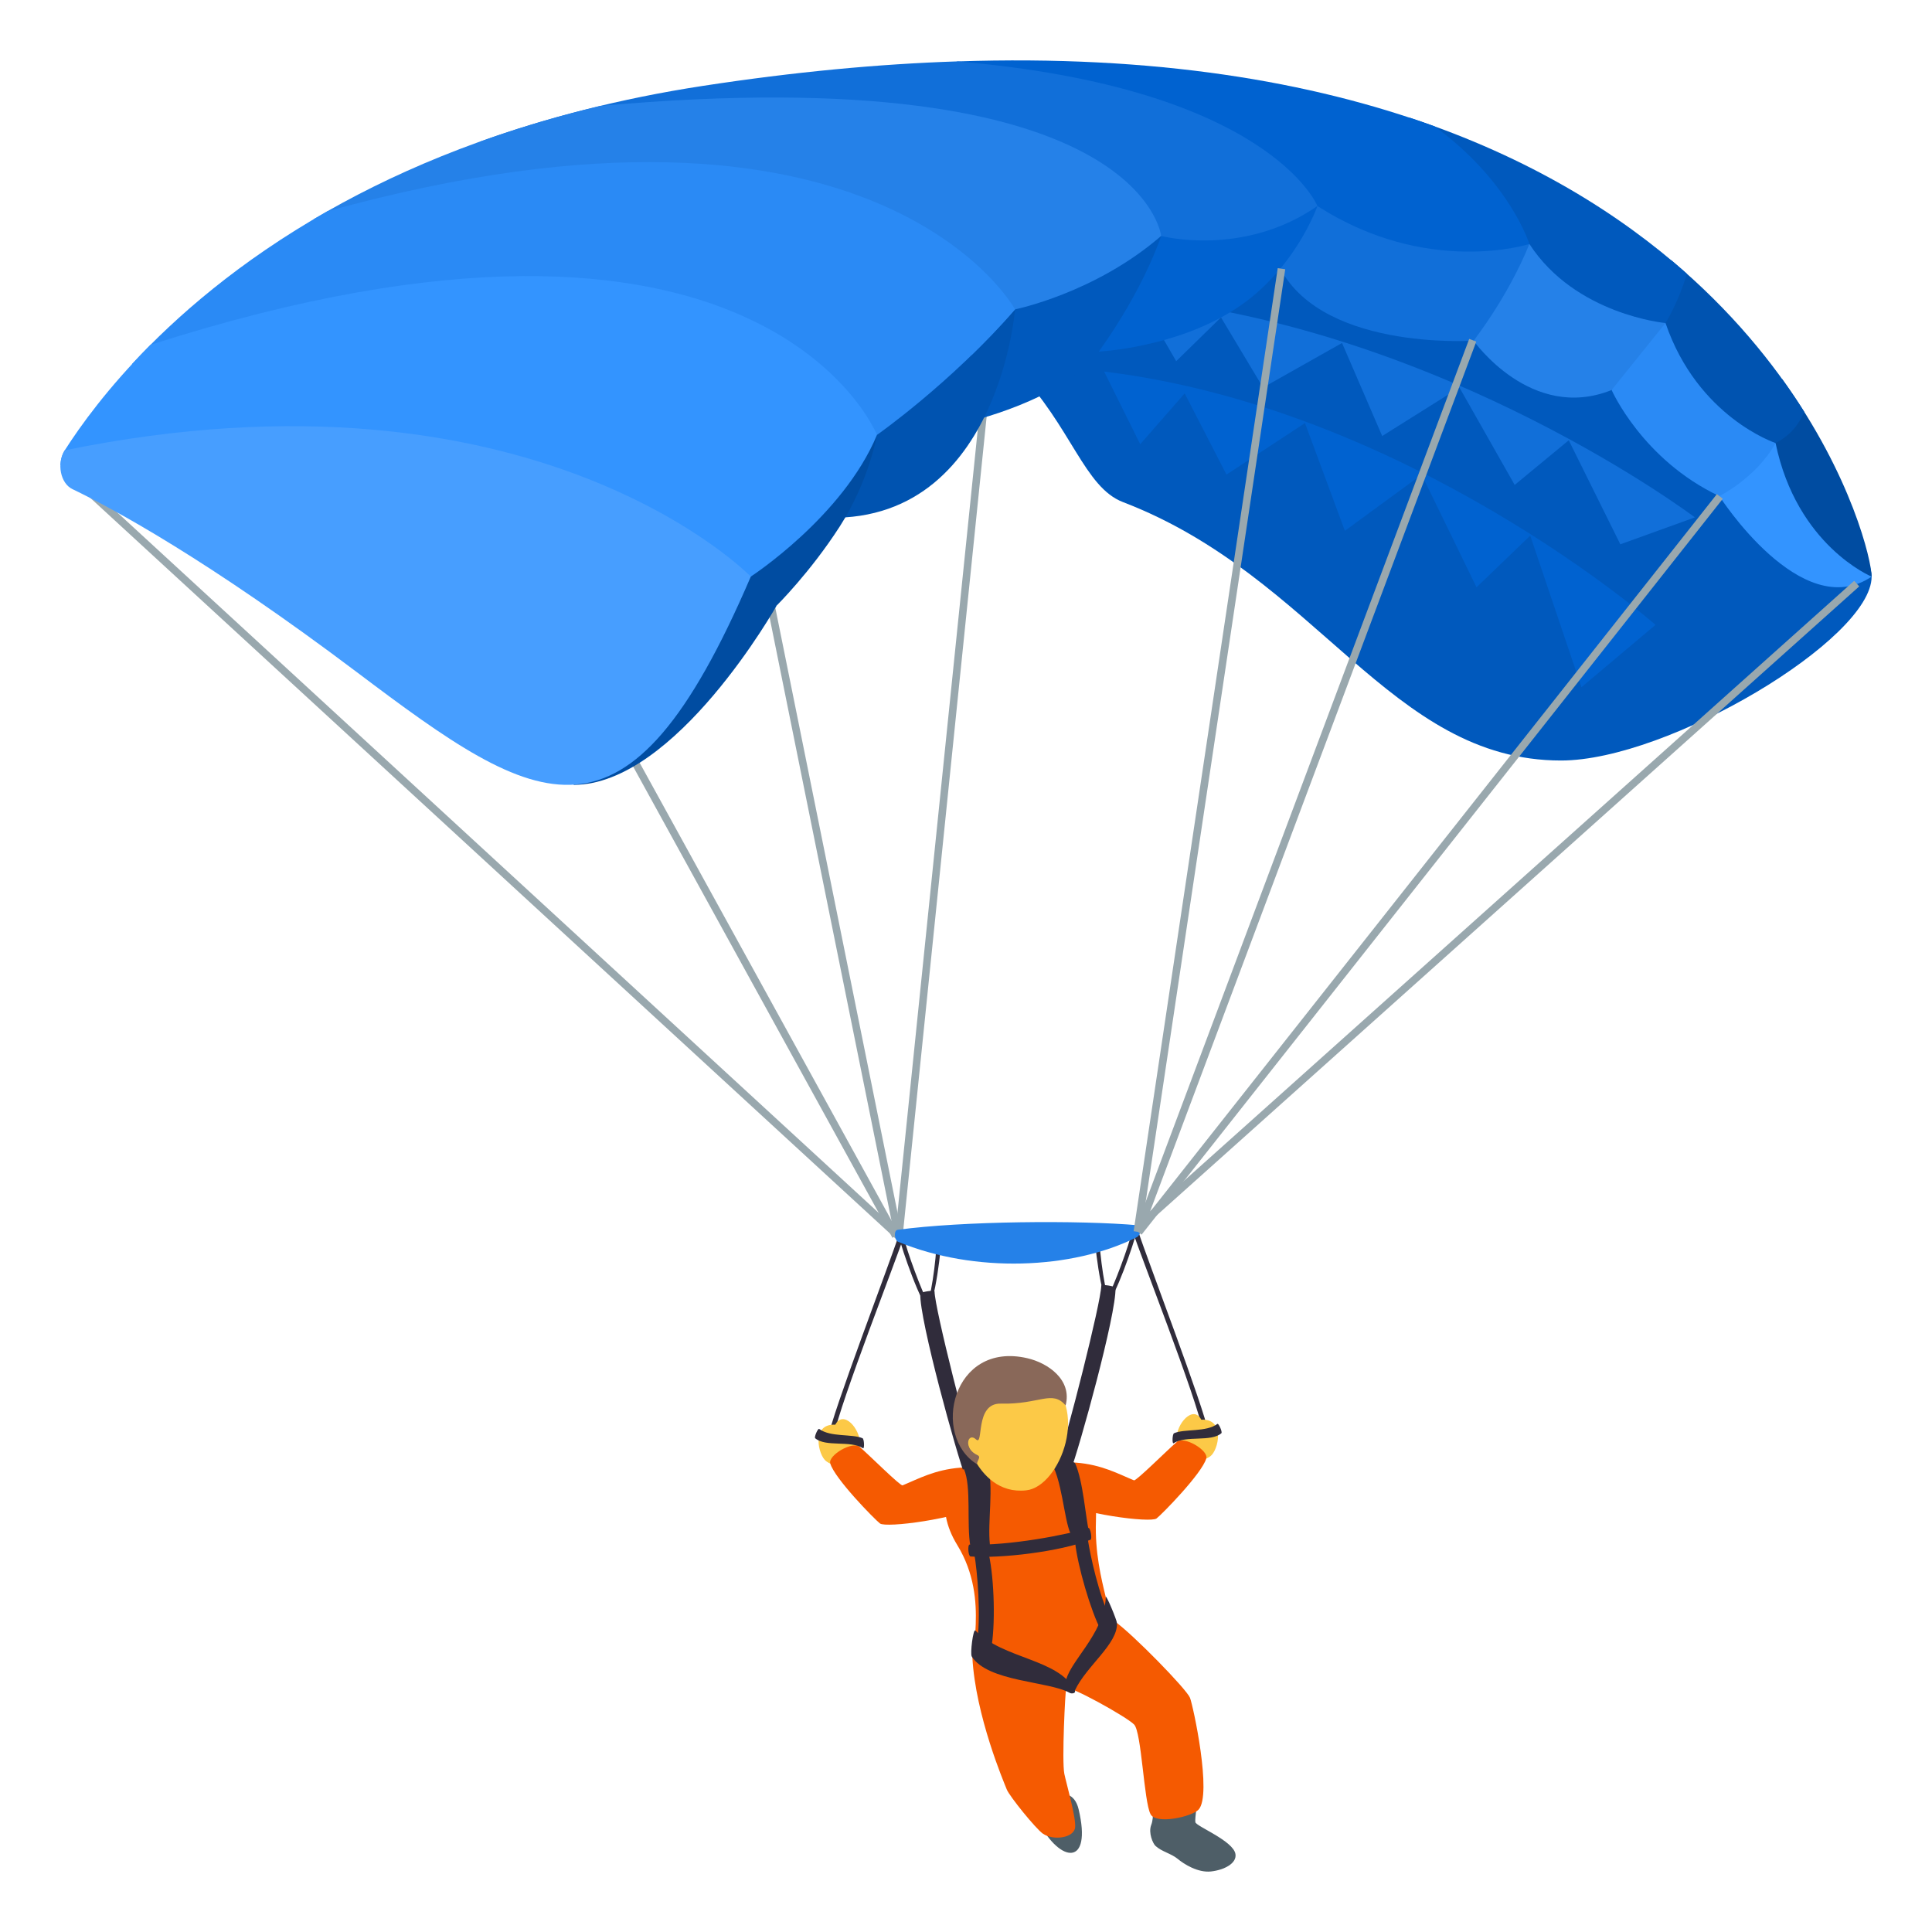 <?xml version="1.0" encoding="utf-8"?>
<!-- Generator: Adobe Illustrator 15.0.0, SVG Export Plug-In . SVG Version: 6.00 Build 0)  -->
<!DOCTYPE svg PUBLIC "-//W3C//DTD SVG 1.1//EN" "http://www.w3.org/Graphics/SVG/1.1/DTD/svg11.dtd">
<svg version="1.1" id="Layer_1" xmlns:x="http://ns.adobe.com/Extensibility/1.0/" xmlns:i="http://ns.adobe.com/AdobeIllustrator/10.0/" xmlns:graph="http://ns.adobe.com/Graphs/1.0/"
	 xmlns="http://www.w3.org/2000/svg" xmlns:xlink="http://www.w3.org/1999/xlink" xmlns:a="http://ns.adobe.com/AdobeSVGViewerExtensions/3.0/"
	 x="0px" y="0px" width="64px" height="64px" viewBox="0 0 64 64" enable-background="new 0 0 64 64" xml:space="preserve">
<rect x="31.051" y="13.503" transform="matrix(0.995 0.102 -0.102 0.995 2.939 -3.033)" fill="#99A8AE" width="0.249" height="27.543"/>
<rect x="16.757" y="30.214" transform="matrix(0.198 0.98 -0.98 0.198 51.884 -2.723)" fill="#99A8AE" width="21.697" height="0.249"/>
<rect x="14.819" y="32.049" transform="matrix(0.482 0.876 -0.876 0.482 41.066 -5.08)" fill="#99A8AE" width="20.017" height="0.25"/>
<rect x="-2.577" y="28.227" transform="matrix(0.736 0.677 -0.677 0.736 23.454 -3.376)" fill="#99A8AE" width="37.256" height="0.25"/>
<path fill="#0059BD" d="M21.957,8.618c13.525,0,12.68,7.032,15.244,8.015c6.441,2.468,8.852,8.56,14.51,8.56
	c3.545,0,10.289-4.014,10.289-6.092c0-2.074-11.006-19.37-28.176-15.873C16.654,6.728,18.83,8.618,21.957,8.618z"/>
<path fill="#0062D0" d="M36.576,12.309l1.195,2.406l1.473-1.683l1.385,2.69l2.6-1.707l1.322,3.569l2.543-1.862l1.818,3.733
	l1.779-1.712l1.697,5.022l2.453-2.066C54.842,20.7,46.703,13.54,36.576,12.309z"/>
<path fill="#116FD9" d="M37.762,9.887l1.201,2.078l1.484-1.451l1.393,2.324l2.617-1.476l1.33,3.082l2.559-1.606l1.83,3.226
	l1.791-1.479l1.709,3.446l2.469-0.892C56.145,17.14,47.953,10.952,37.762,9.887z"/>
<path fill="#116FD9" d="M50.664,8.082c0.461,0.632-1.852,3.203-1.852,3.203s-5.279,0.362-6.533-2.667
	C41.484,6.693,46.891,2.944,50.664,8.082z"/>
<path fill="#0062D0" d="M36.398,11.647c0,0,2.516-0.12,4.506-1.399c1.99-1.273,2.738-3.425,2.738-3.425s-5.713-0.867-6.408,0.673
	C36.537,9.036,36.398,11.647,36.398,11.647z"/>
<path fill="#0059BD" d="M38.465,7.815c0,0-0.549,1.718-2.066,3.832C35.23,13.268,32,13.992,32,13.992s1.236-1.443,1.625-3.744
	C34.584,9.373,36.258,7.815,38.465,7.815z"/>
<path fill="#0053B0" d="M33.625,10.248c0,0-0.633,7.996-7.385,6.778C24.879,16.779,28.346,10.248,33.625,10.248z"/>
<path fill="#004CA1" d="M29.051,14.407c0,0-0.26,1.521-1.234,3.035c-0.975,1.516-2.088,2.617-2.088,2.617s-3.572-1.236-1.809-4.232
	C25.682,12.83,29.051,14.407,29.051,14.407z"/>
<path fill="#004CA1" d="M18.998,26c3.391,0,6.73-5.94,6.73-5.94s-0.27-0.436-0.857-0.959C24.281,18.579,18.998,26,18.998,26z"/>
<path fill="#3394FF" d="M62,19.101c-0.135-0.423-0.262-0.81-0.387-1.165c-0.365-0.779-0.992-1.84-1.863-3.045
	c-0.275-0.144-0.58-0.215-0.932-0.215c-1.496,0-1.863,1.758-1.863,1.758S59.67,20.682,62,19.101z"/>
<path fill="#2581E8" d="M48.813,11.285c0,0,1.904,2.707,4.574,1.635c0,0,1.074-0.587,1.785-2.22
	c0.709-1.633-3.209-2.838-4.508-2.618C49.928,9.887,48.813,11.285,48.813,11.285z"/>
<path fill="#2A8AF5" d="M55.172,10.7l-1.785,2.22c0,0,1.016,2.31,3.568,3.514c0,0,1.225-0.604,1.863-1.758
	C59.455,13.523,56.361,10.7,55.172,10.7z"/>
<path fill="#004CA1" d="M62,19.101c0-0.509-0.648-3.338-2.969-6.552c-0.244,1.183-0.213,2.127-0.213,2.127
	C59.523,18.082,62,19.101,62,19.101z"/>
<path fill="#0053B0" d="M59.766,13.639c-1.006-1.602-2.43-3.364-4.406-5.021c-0.121,0.529-0.188,1.216-0.188,2.082
	c1.066,3.124,3.646,3.976,3.646,3.976C59.285,14.441,59.588,14.077,59.766,13.639z"/>
<path fill="#0059BD" d="M46.689,3.896c-0.008,1.473,1.852,3.403,3.975,4.187c1.523,2.348,4.508,2.618,4.508,2.618
	s0.422-0.667,0.709-1.633C53.656,7.087,50.67,5.214,46.689,3.896z"/>
<path fill="#0062D0" d="M47.521,4.185c-4.076-1.479-9.256-2.374-15.82-2.15c1.328,2.965,2.521,1.474,11.941,4.789
	c3.646,2.348,7.021,1.259,7.021,1.259S50.02,6.009,47.521,4.185z"/>
<path fill="#116FD9" d="M31.701,2.034c-2.586,0.085-5.385,0.346-8.418,0.811c-2.779,0.426-5.229,1.072-7.389,1.849
	c1.148,1.755,14.15-0.134,22.57,3.122c0,0,2.719,0.718,5.178-0.992C43.643,6.823,42.064,2.908,31.701,2.034z"/>
<path fill="#2581E8" d="M19.889,3.508c-3.877,0.924-7.008,2.277-9.508,3.759c3.988,0,15.986-0.903,21.805,4.497
	c0.475-0.463,0.965-0.968,1.439-1.516c0,0,2.652-0.535,4.84-2.433C38.465,7.815,37.824,1.896,19.889,3.508z"/>
<path fill="#2A8AF5" d="M10.844,6.999c-2.92,1.658-5.021,3.494-6.475,5.064c21.943,2.182,17.389-0.84,24.682,2.344
	c0,0,2.453-1.718,4.574-4.159C33.625,10.248,29.086,1.95,10.844,6.999z"/>
<path fill="#3394FF" d="M29.051,14.407c0,0-3.779-9.485-24.064-2.984c-1.418,1.424-2.328,2.688-2.842,3.494
	c-0.092,0.146-0.135,0.314-0.141,0.486c4.563,2.676,22.867,3.697,22.867,3.697S27.924,17.116,29.051,14.407z"/>
<path fill="#479EFF" d="M2.396,16.201c1.361,0.654,4.49,2.346,9.418,6.06c6.07,4.577,8.949,6.415,13.057-3.16
	c0,0-7.139-7.371-22.727-4.184C1.871,15.351,2.002,16.01,2.396,16.201z"/>
<path fill="#302C3B" d="M27.432,47.628c-0.008,0.055,0.187-0.019,0.196-0.079c0.168-0.998,2.14-6.015,2.294-6.542
	c0.016-0.053-0.153-0.088-0.17-0.034C29.497,41.782,27.551,46.86,27.432,47.628z"/>
<path fill="#FCC947" d="M27.372,48.408c-0.272-0.194-0.511-1.257,0.298-1.213c0.265-0.503,0.829,0.131,0.819,0.638
	C28.482,48.172,27.911,48.796,27.372,48.408z"/>
<path fill="#F55A01" d="M31.813,48.618c-0.855,0.068-1.401,0.376-1.914,0.586c-0.071,0.029-1.071-0.969-1.417-1.271
	c-0.238-0.21-1.056,0.276-0.979,0.544c0.138,0.496,1.479,1.863,1.649,1.991c0.205,0.148,2.497-0.135,3.561-0.657
	C33.329,49.507,32.438,48.57,31.813,48.618z"/>
<path fill="#302C3B" d="M27.004,47.643c0.345,0.301,1.163,0.063,1.583,0.331c0.054,0.036,0.043-0.305-0.015-0.331
	c-0.344-0.15-1.069-0.029-1.435-0.308C27.097,47.302,26.963,47.605,27.004,47.643z"/>
<path fill="#302C3B" d="M40.032,47.462c0.008,0.055-0.187-0.019-0.196-0.079c-0.168-0.998-2.14-6.015-2.294-6.542
	c-0.016-0.053,0.153-0.088,0.17-0.034C37.967,41.616,39.913,46.694,40.032,47.462z"/>
<path fill="#FCC947" d="M40.092,48.242c0.272-0.194,0.511-1.257-0.298-1.213c-0.265-0.503-0.829,0.131-0.819,0.638
	C38.981,48.006,39.553,48.63,40.092,48.242z"/>
<path fill="#F55A01" d="M35.65,48.452c0.855,0.068,1.401,0.376,1.914,0.586c0.071,0.029,1.071-0.969,1.417-1.271
	c0.238-0.21,1.056,0.276,0.979,0.544c-0.138,0.496-1.479,1.863-1.649,1.991c-0.205,0.148-2.497-0.135-3.561-0.657
	C34.135,49.341,35.025,48.404,35.65,48.452z"/>
<path fill="#302C3B" d="M40.46,47.477c-0.345,0.301-1.163,0.063-1.583,0.331c-0.054,0.036-0.043-0.305,0.015-0.331
	c0.344-0.15,1.069-0.029,1.435-0.308C40.367,47.136,40.501,47.439,40.46,47.477z"/>
<path fill="#302C3B" d="M36.682,43.114c-0.174-0.031-0.482-2.04-0.404-2.475c0.008-0.039,0.154-0.013,0.146,0.026
	c-0.066,0.381,0.15,2.015,0.281,2.264c0.152-0.216,0.723-1.736,0.799-2.161c0.008-0.042,0.154-0.015,0.146,0.026
	C37.594,41.112,36.887,43.15,36.682,43.114z M36.736,42.979L36.736,42.979L36.736,42.979z"/>
<path fill="#302C3B" d="M35.457,48.742c-0.021,0.053-0.473-0.129-0.451-0.188c0.338-0.973,1.469-5.411,1.475-5.965
	c0.002-0.055,0.469,0.018,0.471,0.074C36.986,43.524,35.744,48.001,35.457,48.742z"/>
<path fill="#302C3B" d="M29.787,40.985c-0.008-0.041,0.141-0.068,0.148-0.026c0.076,0.425,0.646,1.945,0.799,2.161
	c0.131-0.249,0.348-1.883,0.279-2.264c-0.008-0.039,0.141-0.065,0.146-0.026c0.078,0.435-0.23,2.443-0.402,2.475
	C30.553,43.341,29.844,41.303,29.787,40.985z M30.701,43.17h0.002H30.701z"/>
<path fill="#302C3B" d="M31.982,48.933c0.021,0.053,0.473-0.129,0.451-0.188c-0.34-0.973-1.471-5.411-1.475-5.965
	c-0.002-0.055-0.471,0.018-0.473,0.074C30.453,43.715,31.695,48.191,31.982,48.933z"/>
<path fill="#4E5E67" d="M38.174,59.526c0.002,0.298,0.063,0.668-0.039,0.928c-0.1,0.264,0.057,0.613,0.139,0.691
	c0.201,0.19,0.521,0.254,0.734,0.429c0.213,0.18,0.674,0.466,1.104,0.421c0.449-0.05,0.863-0.271,0.814-0.577
	c-0.07-0.441-1.311-0.921-1.328-1.057c-0.025-0.135,0.094-0.713,0.047-0.995C39.6,59.084,38.174,59.526,38.174,59.526z"/>
<path fill="#4E5E67" d="M34.416,60.371c0.701,1.348,1.771,1.477,1.314-0.44C35.471,58.841,34.102,59.764,34.416,60.371z"/>
<path fill="#F55A01" d="M32.211,54.902c0.104,1.938,1.047,4.143,1.141,4.38c0.086,0.216,0.957,1.297,1.197,1.462
	c0.346,0.236,1.027,0.142,1.066-0.208c0.035-0.328-0.293-1.463-0.357-1.772c-0.088-0.43,0.031-2.779,0.061-2.836
	c0.066-0.128,2.002,0.941,2.25,1.199c0.248,0.257,0.322,2.54,0.543,2.967c0.178,0.354,1.361,0.091,1.59-0.146
	c0.461-0.486-0.182-3.463-0.283-3.709c-0.119-0.289-1.869-2.08-2.471-2.514C35.879,52.952,32.125,53.287,32.211,54.902z"/>
<path fill="#F55A01" d="M35.543,48.453c-0.875-0.236-2.801-0.111-3.611,0.213c-0.488,0.196-1.016,1.221-0.221,2.516
	c1.146,1.872,0.254,3.799,0.693,3.931c1.379,0.417,3.984-0.398,4.285-0.773c0.443-0.553-0.453-1.875-0.385-3.942
	C36.338,49.378,36.248,48.644,35.543,48.453z"/>
<path fill="#302C3B" d="M35.465,50.808c-0.232-0.512-0.273-1.824-0.701-2.465c-0.061-0.091,0.805,0.032,0.852,0.133
	c0.266,0.589,0.346,1.795,0.459,2.27C36.094,50.832,35.504,50.896,35.465,50.808z"/>
<path fill="#302C3B" d="M32.791,51.157c-0.082-0.77,0.139-1.874-0.074-2.694c-0.027-0.106-0.828,0.104-0.785,0.203
	c0.254,0.584,0.08,1.804,0.215,2.572C32.16,51.326,32.801,51.254,32.791,51.157z"/>
<path fill="#302C3B" d="M35.301,55.749c0.051-0.65,1.281-1.593,1.33-2.843c0.004-0.109,0.361,0.747,0.369,0.857
	c0.041,0.69-1.014,1.423-1.393,2.236C35.568,56.082,35.291,55.846,35.301,55.749z"/>
<path fill="#302C3B" d="M35.607,56c-0.523-1.055-2.375-1.033-3.295-1.987c-0.074-0.079-0.18,0.769-0.121,0.861
	c0.537,0.845,2.555,0.815,3.242,1.203C35.512,56.121,35.65,56.087,35.607,56z"/>
<path fill="#302C3B" d="M32.148,51.56c-0.072-0.005-0.104-0.398-0.025-0.395c1.311,0.049,3.26-0.332,3.93-0.549
	c0.066-0.021,0.137,0.365,0.07,0.391C35.102,51.402,33.156,51.633,32.148,51.56z"/>
<path fill="#302C3B" d="M32.828,54.648c-0.012,0.055-0.488-0.044-0.477-0.105c0.162-1.018,0.02-2.508-0.074-3.054
	c-0.008-0.054,0.467-0.065,0.477-0.011C32.941,52.32,32.979,53.867,32.828,54.648z"/>
<path fill="#302C3B" d="M36.037,51.002c-0.008-0.048-0.428,0.043-0.422,0.093c0.078,0.765,0.52,2.285,0.857,2.913
	c0.023,0.046,0.357-0.292,0.334-0.343C36.393,52.838,36.111,51.492,36.037,51.002z"/>
<path fill="#FCC947" d="M32.268,48.33c0.291,0.537,0.836,1.14,1.73,1.039c1.127-0.123,2.154-2.82,0.568-3.769
	C33.268,44.826,31.125,46.241,32.268,48.33z"/>
<path fill="#896859" d="M32.367,48.506c-1.527-0.938-0.83-4.09,1.662-3.514c0.674,0.154,1.496,0.709,1.271,1.566
	c-0.447-0.529-0.854-0.029-2.15-0.061c-0.877-0.021-0.549,1.438-0.82,1.183c-0.273-0.251-0.43,0.308,0.051,0.524
	C32.516,48.268,32.359,48.378,32.367,48.506z"/>
<path fill="#2581E8" d="M37.725,40.591c0.141,0.011,0.063,0.327-0.073,0.396c-2.14,1.071-5.374,1.193-7.897,0.15
	c-0.129-0.054-0.157-0.378-0.02-0.398C31.867,40.448,35.764,40.415,37.725,40.591z"/>
<rect x="39.939" y="8.722" transform="matrix(0.989 0.148 -0.148 0.989 4.118 -5.654)" fill="#99A8AE" width="0.251" height="32.257"/>
<rect x="43.137" y="10.276" transform="matrix(0.936 0.351 -0.351 0.936 11.9 -13.532)" fill="#99A8AE" width="0.25" height="31.54"/>
<rect x="47.209" y="13.093" transform="matrix(0.785 0.62 -0.62 0.785 27.933 -23.18)" fill="#99A8AE" width="0.249" height="31.054"/>
<rect x="49.488" y="14.03" transform="matrix(0.667 0.745 -0.745 0.667 38.867 -26.987)" fill="#99A8AE" width="0.249" height="31.882"/>
</svg>
